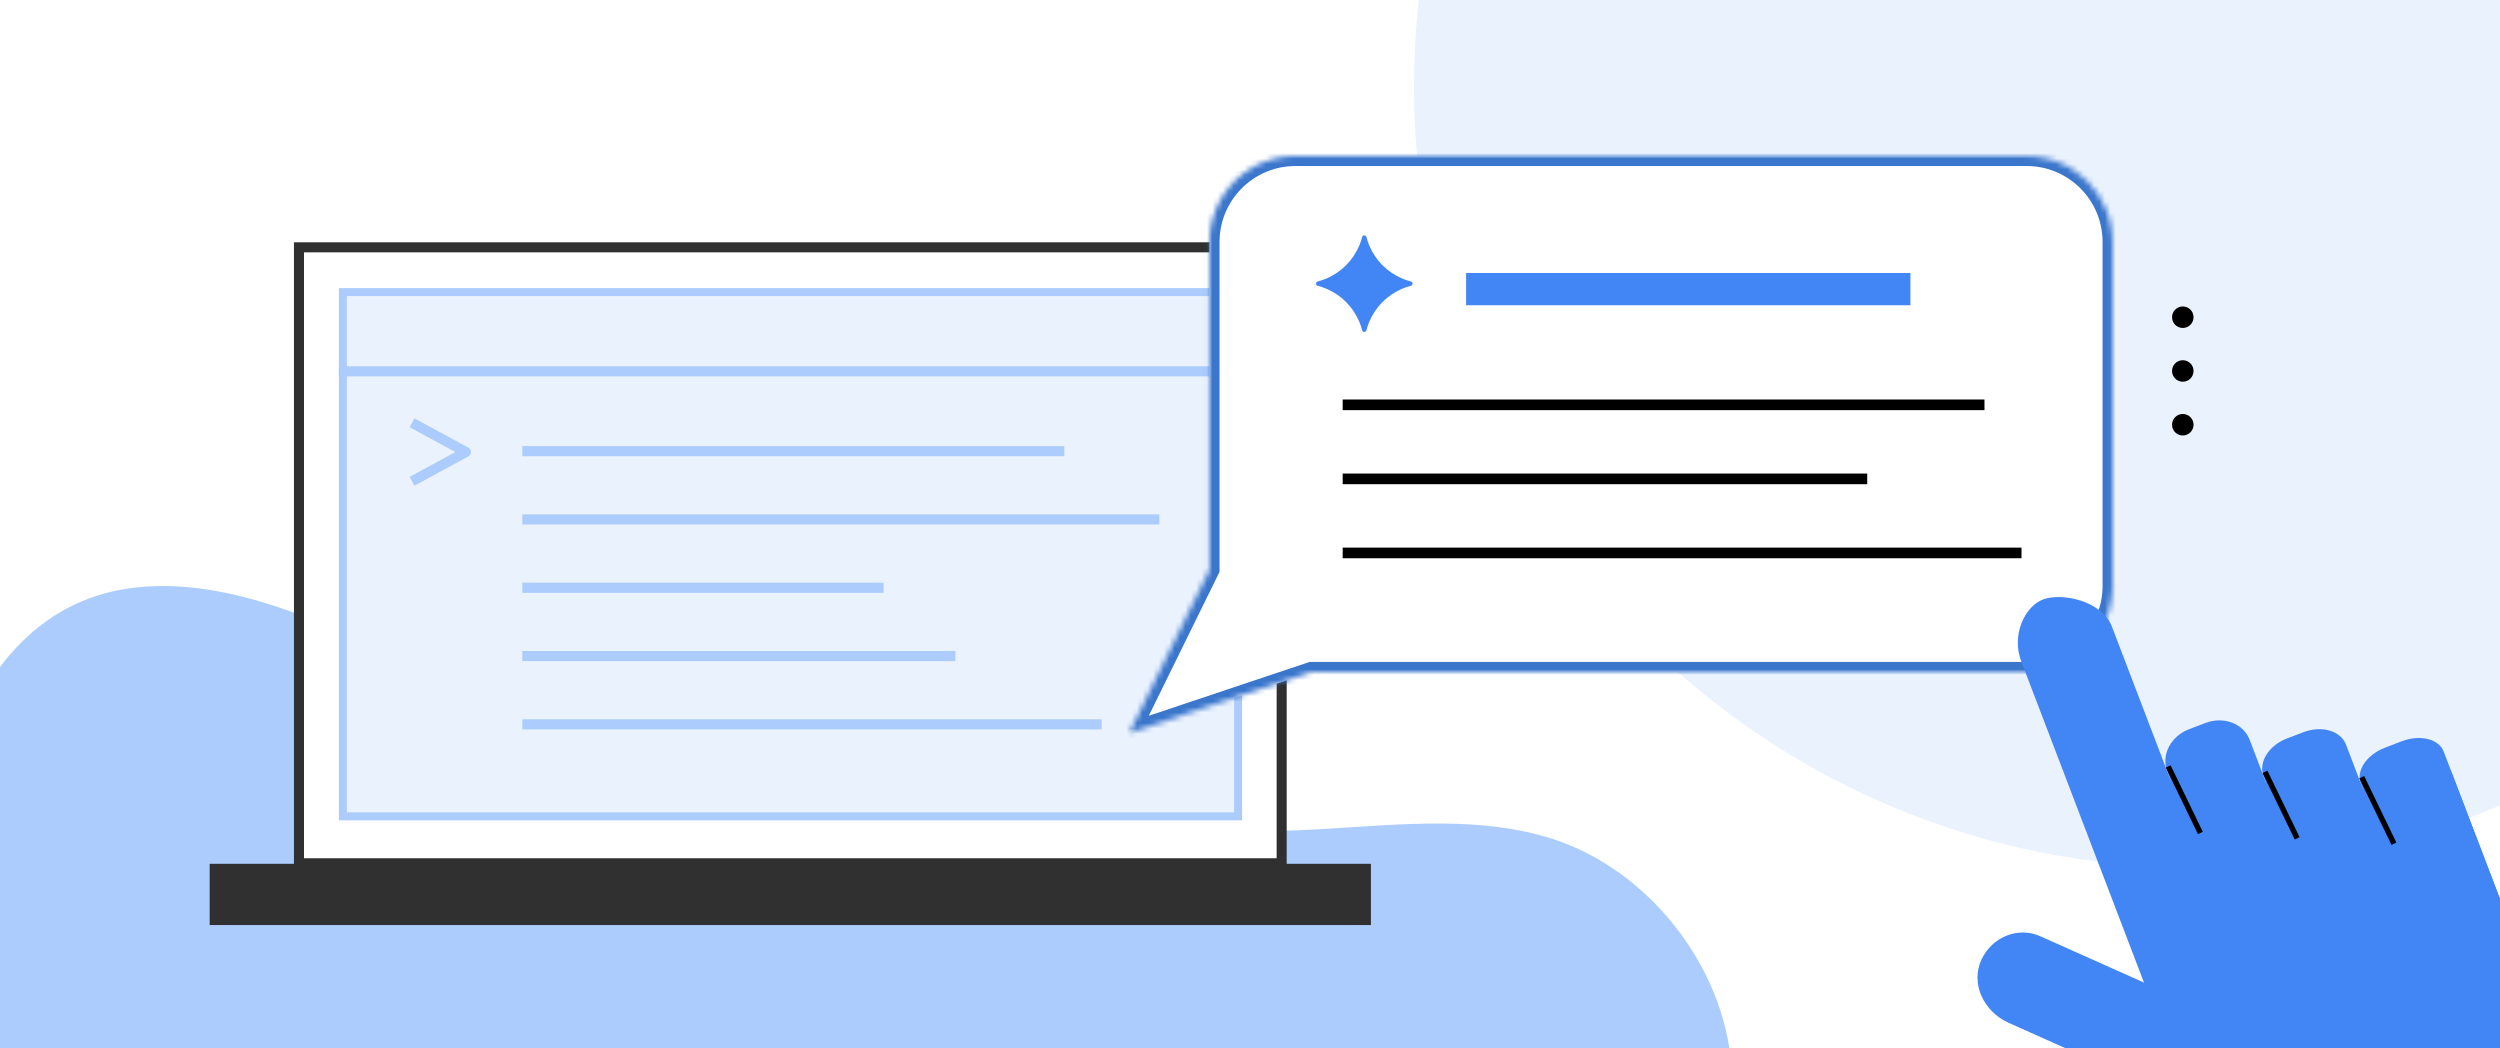 <svg width="465" height="195" viewBox="0 0 465 195" fill="none" xmlns="http://www.w3.org/2000/svg">
<rect x="0" y="0" width="465" height="195" fill="#808080" stroke="none"/>
<g clip-path="url(#clip0_157_92)">
<rect width="465" height="195" fill="white"/>
<path d="M408.18 161.36C488.361 161.36 553.36 96.361 553.36 16.18C553.36 -64.001 488.361 -129 408.18 -129C327.999 -129 263 -64.001 263 16.18C263 96.361 327.999 161.36 408.18 161.36Z" fill="#EAF2FE"/>
<path d="M288.739 156.034C262.079 147.454 230.169 162.384 206.229 147.854C194.359 140.644 186.699 127.154 173.759 122.114C159.109 116.414 142.979 123.294 127.559 126.374C112.629 129.354 96.979 128.654 82.379 124.344C71.169 121.034 60.659 115.674 49.489 112.214C38.319 108.754 25.909 107.314 15.149 111.874C-0.301 118.424 -8.511 135.614 -11.521 152.124C-13.341 162.064 -13.751 172.424 -11.201 182.194C-8.651 191.974 -2.891 201.154 5.679 206.504C19.269 215.004 36.649 212.604 52.619 211.234C78.059 209.054 104.059 210.324 128.479 217.804C144.979 222.854 160.559 230.674 177.229 235.164C198.579 240.914 221.439 240.964 242.819 235.324C256.449 231.724 269.539 225.864 283.499 223.954C298.489 221.914 323.679 218.774 322.029 198.104C320.539 179.434 306.489 161.734 288.739 156.024V156.034Z" fill="#ABCCFC"/>
<path d="M39 160.67H254.99V172.06H39V160.67Z" fill="#303030"/>
<path d="M55.61 46H238.39V160.57H55.61V46Z" fill="white" stroke="#303030" stroke-width="1.87" stroke-miterlimit="10"/>
<path d="M63.11 54.225H230.89V152.345H63.11V54.225Z" fill="#EAF2FE"/>
<rect x="63.77" y="54.329" width="166.516" height="97.516" fill="#EAF2FE" stroke="#ABCCFC" stroke-width="1.484"/>
<path d="M77.465 79.087L86.653 84.077L77.465 89.068" stroke="#ABCCFC" stroke-width="1.87" stroke-linecap="square" stroke-linejoin="round"/>
<line x1="97.153" y1="83.916" x2="197.953" y2="83.916" stroke="#ABCCFC" stroke-width="1.88"/>
<line x1="63.028" y1="69.073" x2="231.028" y2="69.073" stroke="#ABCCFC" stroke-width="1.88"/>
<line x1="97.153" y1="96.619" x2="215.631" y2="96.619" stroke="#ABCCFC" stroke-width="1.88"/>
<line x1="97.153" y1="109.323" x2="164.353" y2="109.323" stroke="#ABCCFC" stroke-width="1.88"/>
<line x1="97.153" y1="122.027" x2="177.698" y2="122.027" stroke="#ABCCFC" stroke-width="1.88"/>
<line x1="97.153" y1="134.73" x2="204.917" y2="134.73" stroke="#ABCCFC" stroke-width="1.88"/>
<mask id="path-14-inside-1_157_92" fill="white">
<path d="M376.957 29C385.794 29 392.957 36.163 392.957 45V109C392.957 117.837 385.794 125 376.957 125H243.893L210 136.348L224.957 105.92V45C224.957 36.163 232.121 29 240.957 29H376.957Z"/>
</mask>
<path d="M376.957 29C385.794 29 392.957 36.163 392.957 45V109C392.957 117.837 385.794 125 376.957 125H243.893L210 136.348L224.957 105.92V45C224.957 36.163 232.121 29 240.957 29H376.957Z" fill="white"/>
<path d="M376.957 29V27.12V29ZM392.957 45H394.837H392.957ZM376.957 125V126.88V125ZM243.893 125V123.12H243.586L243.296 123.217L243.893 125ZM210 136.348L208.313 135.518L206.326 139.56L210.597 138.13L210 136.348ZM224.957 105.92L226.644 106.749L226.837 106.357V105.92H224.957ZM224.957 45H223.077H224.957ZM240.957 29V27.12H240.957L240.957 29ZM376.957 29V30.88C384.755 30.88 391.077 37.202 391.077 45H392.957H394.837C394.837 35.125 386.832 27.12 376.957 27.12V29ZM392.957 45H391.077V109H392.957H394.837V45H392.957ZM392.957 109H391.077C391.077 116.798 384.755 123.12 376.957 123.12V125V126.88C386.832 126.88 394.837 118.875 394.837 109H392.957ZM376.957 125V123.12H243.893V125V126.88H376.957V125ZM243.893 125L243.296 123.217L209.403 134.565L210 136.348L210.597 138.13L244.489 126.783L243.893 125ZM210 136.348L211.687 137.177L226.644 106.749L224.957 105.92L223.27 105.091L208.313 135.518L210 136.348ZM224.957 105.92H226.837V45H224.957H223.077V105.92H224.957ZM224.957 45H226.837C226.837 37.202 233.159 30.88 240.957 30.88L240.957 29L240.957 27.12C231.082 27.12 223.077 35.125 223.077 45H224.957ZM240.957 29V30.88H376.957V29V27.12H240.957V29Z" fill="#3A76CC" mask="url(#path-14-inside-1_157_92)"/>
<path d="M260.793 51.805C259.409 51.209 258.198 50.391 257.159 49.353C256.121 48.315 255.304 47.103 254.708 45.719C254.479 45.188 254.295 44.643 254.154 44.084C254.108 43.901 253.944 43.772 253.756 43.772C253.567 43.772 253.403 43.901 253.357 44.084C253.217 44.643 253.033 45.188 252.804 45.719C252.208 47.103 251.39 48.315 250.352 49.353C249.314 50.391 248.102 51.209 246.718 51.805C246.188 52.034 245.642 52.217 245.083 52.358C244.9 52.404 244.771 52.568 244.771 52.757C244.771 52.945 244.9 53.109 245.083 53.155C245.642 53.296 246.187 53.48 246.718 53.709C248.102 54.304 249.314 55.122 250.352 56.16C251.391 57.198 252.208 58.41 252.804 59.794C253.033 60.325 253.217 60.87 253.357 61.429C253.403 61.612 253.567 61.741 253.756 61.741C253.944 61.741 254.108 61.612 254.154 61.429C254.295 60.87 254.479 60.325 254.708 59.794C255.304 58.41 256.121 57.199 257.159 56.16C258.197 55.122 259.409 54.304 260.793 53.709C261.324 53.48 261.869 53.296 262.429 53.155C262.611 53.109 262.74 52.945 262.74 52.757C262.74 52.568 262.611 52.404 262.429 52.358C261.869 52.217 261.325 52.034 260.793 51.805Z" fill="#4285F4"/>
<line x1="272.696" y1="53.774" x2="355.339" y2="53.774" stroke="#4285F4" stroke-width="6"/>
<line x1="249.739" y1="75.297" x2="369.113" y2="75.297" stroke="black" stroke-width="1.979"/>
<line x1="249.739" y1="89.071" x2="347.304" y2="89.071" stroke="black" stroke-width="1.979"/>
<line x1="249.739" y1="102.845" x2="376" y2="102.845" stroke="black" stroke-width="1.979"/>
<path d="M456.145 144.045L467.498 173.751C467.925 174.847 468.13 176.017 468.101 177.193C468.072 178.369 467.81 179.528 467.33 180.602C466.85 181.675 466.161 182.643 465.304 183.449C464.447 184.254 463.438 184.881 462.337 185.294L408.398 205.907L408.345 205.769C408.345 205.769 385.172 195.449 373.561 190.219C369.009 188.17 366.44 182.967 368.569 178.452C370.546 174.259 375.444 172.217 379.658 174.215L399.337 183.012L385.269 146.198L393.345 143.112C397.726 141.438 400.191 137.214 401.865 141.595L403.379 145.557L409.575 138.778C413.409 137.313 419.086 142.732 421.132 146.028L427.451 139.163C431.148 137.751 437.088 143.853 439.268 147.097L445.412 139.36C449.604 137.602 454.524 139.801 456.145 144.045Z" fill="#4285F4"/>
<path d="M439.101 145.684L450.121 174.521C451.023 176.88 454.516 177.737 457.923 176.435L461.007 175.257C464.415 173.955 466.446 170.986 465.544 168.627L454.524 139.79C453.622 137.431 450.129 136.573 446.722 137.875L443.638 139.054C440.231 140.356 438.199 143.324 439.101 145.684Z" fill="#4285F4"/>
<path d="M421.016 144.354L433.466 176.934C434.448 179.504 437.991 180.538 441.379 179.243L444.447 178.071C447.835 176.777 449.785 173.643 448.803 171.073L436.353 138.493C435.37 135.923 431.827 134.889 428.439 136.184L425.372 137.356C421.984 138.651 420.034 141.784 421.016 144.354Z" fill="#4285F4"/>
<path d="M403.101 143.466L417.229 180.436C418.385 183.461 422.069 184.864 425.457 183.569L428.524 182.397C431.912 181.102 433.722 177.6 432.566 174.576L418.437 137.605C417.281 134.58 413.598 133.177 410.21 134.472L407.142 135.644C403.754 136.939 401.945 140.441 403.101 143.466Z" fill="#4285F4"/>
<path d="M403.499 143L409.054 154.483" stroke="black" stroke-linecap="square"/>
<path d="M421.499 144L427.054 155.483" stroke="black" stroke-linecap="square"/>
<path d="M439.499 145L445.054 156.483" stroke="black" stroke-linecap="square"/>
<path d="M375.948 123.008L399.651 185.035C401.522 189.929 405.784 192.846 409.172 191.552L413.773 189.793C417.161 188.499 418.392 183.482 416.522 178.588L392.818 116.561C390.948 111.667 383.388 110.205 380 111.5C376.612 112.795 374.078 118.114 375.948 123.008Z" fill="#4285F4"/>
<rect x="427" y="180" width="45" height="31" fill="#4285F4"/>
<circle cx="2" cy="2" r="2" transform="matrix(-4.37114e-08 1 1 4.37114e-08 404 57)" fill="black"/>
<circle cx="2" cy="2" r="2" transform="matrix(-4.37114e-08 1 1 4.37114e-08 404 67)" fill="black"/>
<circle cx="2" cy="2" r="2" transform="matrix(-4.37114e-08 1 1 4.37114e-08 404 77)" fill="black"/>
</g>
<defs>
<clipPath id="clip0_157_92">
<rect width="465" height="195" fill="white"/>
</clipPath>
</defs>
</svg>
